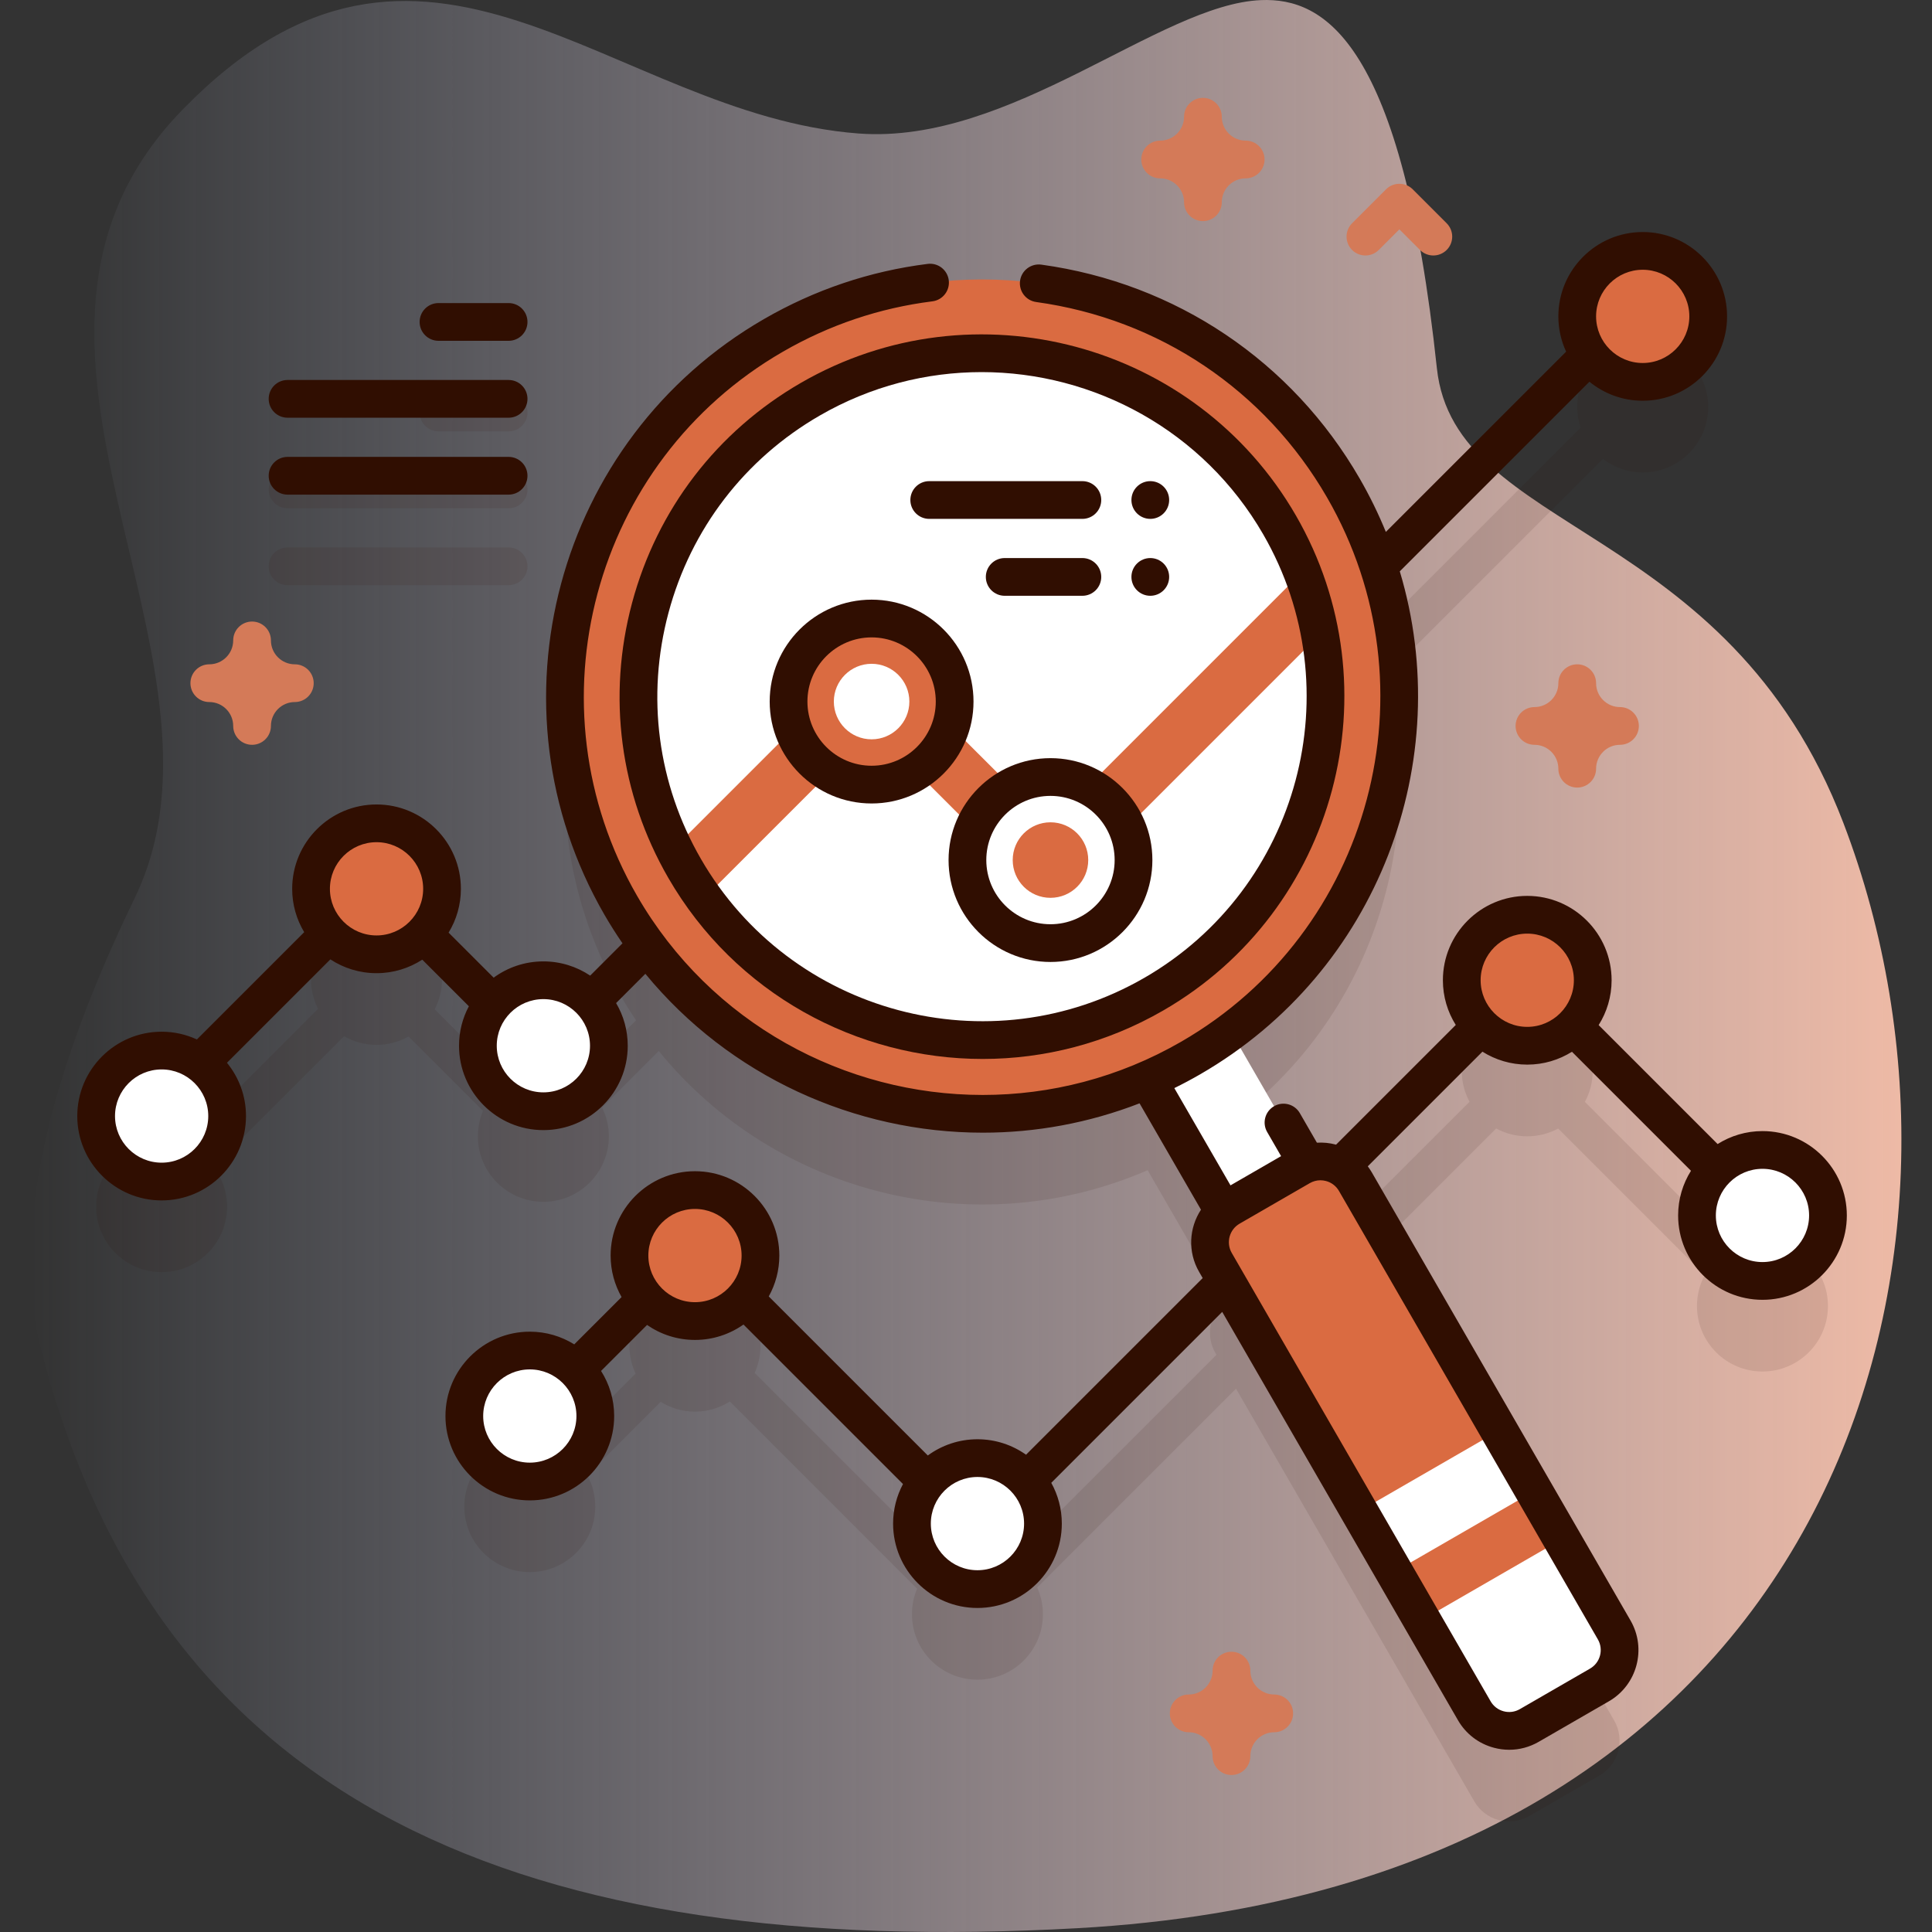 <svg id="Capa_1" enable-background="new 0 0 512 512" height="300" viewBox="0 0 512 512" width="300" xmlns="http://www.w3.org/2000/svg" xmlns:xlink="http://www.w3.org/1999/xlink" version="1.1" xmlns:svgjs="http://svgjs.dev/svgjs"><rect x="0" y="0" width="512" height="512" fill="#333333" stroke="none"/><g width="100%" height="100%" transform="matrix(1,0,0,1,0,0)"><linearGradient id="SVGID_1_" gradientUnits="userSpaceOnUse" x1="8.106" x2="503.894" y1="256" y2="256"><stop stop-opacity="0" stop-color="#d2deff" offset="0"/><stop stop-opacity="1" stop-color="#eebaa6" offset="1"/></linearGradient><g><g><path d="m488.514 218.085c-30.706-80.231-103.012-76.269-107.727-120.509-9.232-86.615-29.828-98.222-46.599-97.549-26.827 1.077-66.332 38.387-106.664 35.35-65.639-4.943-115.02-72.434-179.333-6.116-59.691 61.551 18.418 144.839-12.512 208.782-15.442 31.922-34.689 80.576-24.923 119.022 31.041 122.202 128.891 162.044 274.811 153.924 201.861-11.234 246.896-178.069 202.947-292.904z" fill="url(#SVGID_1_)" data-original-color="SVGID_1_" stroke="none" stroke-opacity="1"/></g><g><g><path d="m467.073 328.75c-2.982 0-5.787.754-8.239 2.078l-38.818-38.817c1.323-2.45 2.076-5.254 2.076-8.235 0-9.585-7.77-17.356-17.356-17.356-9.585 0-17.356 7.77-17.356 17.356 0 2.966.747 5.757 2.059 8.199l-39.834 39.834c-1.065.033-2.135.216-3.174.578l-20.217-35.017c36.919-27.366 52.611-74.583 40.718-117.936l57.841-57.841c2.928 2.252 6.583 3.606 10.562 3.606 9.585 0 17.356-7.77 17.356-17.356s-7.77-17.356-17.356-17.356-17.356 7.77-17.356 17.356c0 1.924.326 3.768.904 5.498l-55.464 55.464c-2.037-5.258-4.496-10.428-7.403-15.464-30.532-52.883-98.154-71.003-151.037-40.47-52.883 30.532-71.003 98.154-40.47 151.037 1.284 2.224 2.635 4.384 4.047 6.484l-15.783 15.783c-2.576-1.515-5.568-2.399-8.773-2.399-3.547 0-6.843 1.069-9.591 2.896l-19.197-19.197c1.226-2.379 1.93-5.07 1.93-7.93 0-9.585-7.77-17.356-17.356-17.356s-17.356 7.77-17.356 17.356c0 2.81.683 5.455 1.868 7.803l-35.966 35.966c-1.729-.578-3.574-.903-5.498-.903-9.585 0-17.356 7.77-17.356 17.356s7.77 17.356 17.356 17.356 17.356-7.77 17.356-17.356c0-3.979-1.354-7.634-3.606-10.562l34.599-34.599c2.537 1.453 5.469 2.295 8.602 2.295 3.084 0 5.975-.813 8.485-2.224l19.728 19.727c-.871 2.069-1.354 4.342-1.354 6.728 0 9.585 7.77 17.356 17.356 17.356 9.585 0 17.356-7.77 17.356-17.356 0-2.737-.651-5.316-1.779-7.618l14.997-14.997c31.024 38.129 84.118 51.314 129.569 31.597l20.217 35.017c-3.804 3.279-4.871 8.894-2.268 13.403l.289.501-54.079 54.079c-2.683-1.7-5.855-2.698-9.266-2.698-3.54 0-6.829 1.065-9.574 2.885l-49.462-49.463c.975-2.169 1.53-4.568 1.53-7.101 0-9.585-7.77-17.356-17.356-17.356-9.585 0-17.356 7.77-17.356 17.356 0 2.603.589 5.062 1.616 7.278l-19.91 19.91c-2.424-1.286-5.184-2.021-8.119-2.021-9.585 0-17.356 7.77-17.356 17.356s7.77 17.356 17.356 17.356 17.356-7.77 17.356-17.356c0-3.011-.769-5.843-2.118-8.311l19.446-19.445c2.645 1.631 5.75 2.589 9.086 2.589 3.404 0 6.57-.995 9.249-2.688l49.617 49.618c-.876 2.074-1.361 4.354-1.361 6.748 0 9.585 7.77 17.356 17.356 17.356s17.356-7.77 17.356-17.356c0-2.525-.552-4.918-1.521-7.083l52.687-52.688 63.141 109.364c2.946 5.102 9.47 6.85 14.572 3.904l18.606-10.742c5.102-2.946 6.85-9.47 3.904-14.572l-68.607-118.83c-.09-.156-.192-.302-.289-.452l37.617-37.617c2.451 1.324 5.255 2.077 8.235 2.077 2.966 0 5.757-.747 8.199-2.059l38.838 38.838c-1.31 2.441-2.057 5.23-2.057 8.195 0 9.585 7.77 17.356 17.356 17.356s17.356-7.77 17.356-17.356-7.77-17.356-17.356-17.356z" fill="#300e01" opacity=".1" fill-opacity="1" data-original-color="#0000ccff" stroke="none" stroke-opacity="1"/><g><g><g><g><path d="m313.607 272.443h25.487v53.293h-25.487z" fill="#ffffff" transform="matrix(.866 -.5 .5 .866 -105.822 203.246)" fill-opacity="1" data-original-color="#ffffffff" stroke="none" stroke-opacity="1"/></g><g><circle cx="260.264" cy="184.624" fill="#da6b41" r="110.567" fill-opacity="1" data-original-color="#6583feff" stroke="none" stroke-opacity="1"/><circle cx="260.264" cy="184.624" fill="#ffffff" r="91.029" fill-opacity="1" data-original-color="#ffffffff" stroke="none" stroke-opacity="1"/><g><g fill="#00c"><path d="m246.257 137.508h40.583c2.761 0 5-2.239 5-5s-2.239-5-5-5h-40.583c-2.761 0-5 2.239-5 5s2.239 5 5 5z" fill="#300e01" fill-opacity="1" data-original-color="#0000ccff" stroke="none" stroke-opacity="1"/><circle cx="304.84" cy="132.508" r="5" fill="#300e01" fill-opacity="1" data-original-color="#0000ccff" stroke="none" stroke-opacity="1"/><circle cx="304.84" cy="152.89" r="5" fill="#300e01" fill-opacity="1" data-original-color="#0000ccff" stroke="none" stroke-opacity="1"/></g><g><path d="m266.257 157.89h20.583c2.761 0 5-2.239 5-5s-2.239-5-5-5h-20.583c-2.761 0-5 2.239-5 5s2.239 5 5 5z" fill="#300e01" fill-opacity="1" data-original-color="#0000ccff" stroke="none" stroke-opacity="1"/></g></g></g><g><path d="m423.877 446.526-18.606 10.742c-5.102 2.946-11.626 1.198-14.572-3.904l-68.607-118.83c-2.946-5.102-1.198-11.626 3.904-14.572l18.606-10.742c5.102-2.946 11.626-1.198 14.572 3.905l68.607 118.83c2.946 5.101 1.198 11.625-3.904 14.571z" fill="#da6b41" fill-opacity="1" data-original-color="#6583feff" stroke="none" stroke-opacity="1"/><g fill="#fff"><path d="m361.964 388.578h42.818v18.557h-42.818z" transform="matrix(.866 -.5 .5 .866 -147.566 244.99)" fill="#ffffff" fill-opacity="1" data-original-color="#ffffffff" stroke="none" stroke-opacity="1"/><path d="m376.817 429.319 13.882 24.044c2.946 5.102 9.47 6.85 14.572 3.904l18.606-10.742c5.102-2.946 6.85-9.47 3.904-14.572l-13.882-24.044z" fill="#ffffff" fill-opacity="1" data-original-color="#ffffffff" stroke="none" stroke-opacity="1"/></g></g></g><g><path d="m349.804 168.106-66.4 66.39c-2.93 2.93-7.68 2.93-10.61 0l-41.33-41.33-44.9 44.89c-1.83-2.52-3.54-5.16-5.13-7.92-1.01-1.75-1.96-3.53-2.84-5.32l47.56-47.56c2.93-2.93 7.68-2.93 10.61 0l41.34 41.33 66.99-66.99c2.12 5.41 3.68 10.94 4.71 16.51z" fill="#da6b41" fill-opacity="1" data-original-color="#6583feff" stroke="none" stroke-opacity="1"/></g><circle cx="99.786" cy="235.544" fill="#da6b41" r="17.356" fill-opacity="1" data-original-color="#6583feff" stroke="none" stroke-opacity="1"/><circle cx="144.001" cy="277.131" fill="#ffffff" r="17.356" fill-opacity="1" data-original-color="#ffffffff" stroke="none" stroke-opacity="1"/><circle cx="435.336" cy="83.843" fill="#da6b41" r="17.356" fill-opacity="1" data-original-color="#6583feff" stroke="none" stroke-opacity="1"/><circle cx="42.835" cy="295.765" fill="#ffffff" r="17.356" fill-opacity="1" data-original-color="#ffffffff" stroke="none" stroke-opacity="1"/><g><circle cx="230.983" cy="185.921" fill="#da6b41" r="22.007" fill-opacity="1" data-original-color="#6583feff" stroke="none" stroke-opacity="1"/><g><path d="m230.983 212.928c-14.892 0-27.007-12.115-27.007-27.007s12.115-27.007 27.007-27.007 27.007 12.115 27.007 27.007-12.115 27.007-27.007 27.007zm0-44.013c-9.377 0-17.007 7.629-17.007 17.007s7.629 17.007 17.007 17.007 17.007-7.629 17.007-17.007-7.63-17.007-17.007-17.007z" fill="#300e01" fill-opacity="1" data-original-color="#0000ccff" stroke="none" stroke-opacity="1"/></g><path d="m230.983 195.928c-5.518 0-10.007-4.489-10.007-10.007s4.489-10.007 10.007-10.007 10.007 4.489 10.007 10.007-4.489 10.007-10.007 10.007z" fill="#ffffff" fill-opacity="1" data-original-color="#ffffffff" stroke="none" stroke-opacity="1"/></g><g><circle cx="278.386" cy="227.926" fill="#ffffff" r="22.007" fill-opacity="1" data-original-color="#ffffffff" stroke="none" stroke-opacity="1"/><g><path d="m278.386 254.933c-14.892 0-27.007-12.115-27.007-27.007s12.115-27.007 27.007-27.007 27.007 12.115 27.007 27.007-12.116 27.007-27.007 27.007zm0-44.014c-9.377 0-17.007 7.629-17.007 17.007s7.629 17.007 17.007 17.007 17.007-7.629 17.007-17.007-7.63-17.007-17.007-17.007z" fill="#300e01" fill-opacity="1" data-original-color="#0000ccff" stroke="none" stroke-opacity="1"/></g><circle cx="278.386" cy="227.926" fill="#da6b41" r="10.007" fill-opacity="1" data-original-color="#6583feff" stroke="none" stroke-opacity="1"/></g></g><g opacity=".1"><g><path d="m116.203 114.317h18.583c2.761 0 5-2.239 5-5s-2.239-5-5-5h-18.583c-2.761 0-5 2.239-5 5s2.239 5 5 5z" fill="#300e01" fill-opacity="1" data-original-color="#0000ccff" stroke="none" stroke-opacity="1"/></g><g><path d="m76.203 134.699h58.583c2.761 0 5-2.239 5-5s-2.239-5-5-5h-58.583c-2.761 0-5 2.239-5 5s2.239 5 5 5z" fill="#300e01" fill-opacity="1" data-original-color="#0000ccff" stroke="none" stroke-opacity="1"/></g><g><path d="m76.203 155.08h58.583c2.761 0 5-2.239 5-5s-2.239-5-5-5h-58.583c-2.761 0-5 2.239-5 5s2.239 5 5 5z" fill="#300e01" fill-opacity="1" data-original-color="#0000ccff" stroke="none" stroke-opacity="1"/></g></g><circle cx="184.175" cy="332.737" fill="#da6b41" r="17.356" fill-opacity="1" data-original-color="#6583feff" stroke="none" stroke-opacity="1"/><circle cx="140.405" cy="375.26" fill="#ffffff" r="17.356" fill-opacity="1" data-original-color="#ffffffff" stroke="none" stroke-opacity="1"/><circle cx="259.036" cy="403.77" fill="#ffffff" r="17.356" fill-opacity="1" data-original-color="#ffffffff" stroke="none" stroke-opacity="1"/><circle cx="404.738" cy="259.776" fill="#da6b41" r="17.356" fill-opacity="1" data-original-color="#6583feff" stroke="none" stroke-opacity="1"/><g><circle cx="467.073" cy="322.105" fill="#e77c54" r="17.356" fill-opacity="1" data-original-color="#ff6c6cff" stroke="none" stroke-opacity="1"/><circle cx="467.073" cy="322.105" fill="#ffffff" r="17.356" fill-opacity="1" data-original-color="#ffffffff" stroke="none" stroke-opacity="1"/><g><g fill="#00c"><path d="m116.204 90.317h18.583c2.761 0 5-2.239 5-5s-2.239-5-5-5h-18.583c-2.761 0-5 2.239-5 5s2.238 5 5 5z" fill="#300e01" fill-opacity="1" data-original-color="#0000ccff" stroke="none" stroke-opacity="1"/><path d="m76.204 110.699h58.583c2.761 0 5-2.239 5-5s-2.239-5-5-5h-58.583c-2.761 0-5 2.239-5 5s2.238 5 5 5z" fill="#300e01" fill-opacity="1" data-original-color="#0000ccff" stroke="none" stroke-opacity="1"/><path d="m76.204 131.081h58.583c2.761 0 5-2.239 5-5s-2.239-5-5-5h-58.583c-2.761 0-5 2.239-5 5s2.238 5 5 5z" fill="#300e01" fill-opacity="1" data-original-color="#0000ccff" stroke="none" stroke-opacity="1"/><path d="m467.073 299.75c-4.366 0-8.441 1.263-11.887 3.436l-31.526-31.527c2.171-3.445 3.433-7.518 3.433-11.883 0-12.327-10.029-22.356-22.356-22.356s-22.355 10.029-22.355 22.356c0 4.35 1.253 8.411 3.412 11.849l-31.724 31.724c-.027-.007-.052-.018-.078-.025-1.654-.444-3.335-.598-4.996-.499l-4.526-7.836c-1.381-2.391-4.439-3.212-6.831-1.829-2.391 1.381-3.21 4.439-1.829 6.831l3.695 6.398-13.409 7.742-14.884-25.773c2.302-1.132 4.581-2.348 6.835-3.649 47.266-27.289 67.964-83.154 52.915-133.3l50.251-50.251c3.853 3.149 8.771 5.041 14.123 5.041 12.327 0 22.356-10.029 22.356-22.355s-10.029-22.355-22.356-22.355-22.355 10.029-22.355 22.355c0 3.336.74 6.502 2.056 9.348l-47.771 47.771c-1.96-4.794-4.258-9.513-6.918-14.122-17.971-31.127-48.728-51.797-84.383-56.711-2.727-.37-5.258 1.535-5.636 4.271-.377 2.735 1.535 5.259 4.271 5.636 32.574 4.489 60.672 23.371 77.088 51.805 29.105 50.412 11.771 115.103-38.64 144.208-16.584 9.575-34.707 14.124-52.606 14.123-36.51-.002-72.071-18.936-91.601-52.763-29.104-50.411-11.771-115.103 38.641-144.208 12.306-7.105 25.634-11.595 39.613-13.346 2.74-.343 4.683-2.843 4.34-5.583-.343-2.739-2.842-4.686-5.583-4.34-15.311 1.917-29.902 6.833-43.37 14.608-55.187 31.862-74.163 102.681-42.301 157.868 1.507 2.61 3.11 5.129 4.785 7.576l-8.56 8.56c-3.552-2.378-7.818-3.768-12.404-3.768-4.925 0-9.481 1.605-13.18 4.314l-11.937-11.936c2.066-3.386 3.258-7.361 3.258-11.609 0-12.327-10.029-22.355-22.355-22.355-12.327 0-22.356 10.029-22.356 22.355 0 4.198 1.165 8.128 3.186 11.488l-28.434 28.434c-2.846-1.316-6.012-2.056-9.348-2.056-12.327 0-22.355 10.029-22.355 22.356s10.029 22.355 22.355 22.355c12.327 0 22.356-10.029 22.356-22.355 0-5.353-1.893-10.271-5.042-14.124l27.402-27.402c3.518 2.31 7.721 3.66 12.236 3.66 4.464 0 8.623-1.32 12.118-3.584l12.35 12.35c-1.663 3.125-2.609 6.686-2.609 10.466 0 12.327 10.029 22.356 22.355 22.356 12.327 0 22.356-10.029 22.356-22.356 0-4.126-1.128-7.991-3.085-11.312l7.756-7.756c22.332 27.166 55.5 42.106 89.43 42.106 13.952 0 28.03-2.541 41.536-7.78l16.279 28.187c-3.156 4.797-3.571 11.155-.51 16.457l.96 1.663-46.813 46.813c-3.643-2.576-8.082-4.095-12.873-4.095-4.917 0-9.465 1.599-13.16 4.3l-42.151-42.151c1.785-3.21 2.805-6.901 2.805-10.827 0-12.327-10.029-22.355-22.356-22.355s-22.355 10.029-22.355 22.355c0 3.996 1.059 7.747 2.904 10.997l-12.542 12.535c-3.422-2.13-7.457-3.364-11.776-3.364-12.327 0-22.355 10.029-22.355 22.355 0 12.327 10.029 22.356 22.355 22.356 12.327 0 22.356-10.029 22.356-22.356 0-4.394-1.279-8.492-3.477-11.951l12.193-12.187c3.609 2.501 7.984 3.971 12.698 3.971 4.783 0 9.215-1.515 12.855-4.082l42.271 42.271c-1.67 3.13-2.621 6.7-2.621 10.489 0 12.327 10.029 22.355 22.356 22.355s22.355-10.029 22.355-22.355c0-3.918-1.016-7.601-2.794-10.807l45.301-45.301 62.47 108.201c2.092 3.625 5.471 6.217 9.513 7.3 1.35.362 2.719.541 4.081.541 2.714 0 5.394-.712 7.808-2.106l18.605-10.742c7.481-4.319 10.054-13.92 5.735-21.402l-68.607-118.831c-.312-.54-.66-1.048-1.026-1.54l30.382-30.382c3.444 2.169 7.515 3.43 11.878 3.43 4.348 0 8.407-1.252 11.844-3.408l31.542 31.542c-2.155 3.436-3.406 7.494-3.406 11.84 0 12.327 10.029 22.355 22.355 22.355 12.327 0 22.356-10.029 22.356-22.355-.001-12.33-10.03-22.358-22.357-22.358zm-31.737-228.262c6.813 0 12.356 5.542 12.356 12.355s-5.543 12.355-12.356 12.355-12.355-5.542-12.355-12.355 5.542-12.355 12.355-12.355zm-392.501 236.633c-6.813 0-12.355-5.542-12.355-12.355s5.542-12.356 12.355-12.356 12.356 5.543 12.356 12.356-5.543 12.355-12.356 12.355zm44.596-72.577c0-6.813 5.543-12.355 12.356-12.355s12.355 5.542 12.355 12.355-5.542 12.356-12.355 12.356-12.356-5.543-12.356-12.356zm56.57 53.943c-6.813 0-12.355-5.543-12.355-12.356s5.542-12.355 12.355-12.355 12.356 5.542 12.356 12.355-5.543 12.356-12.356 12.356zm-3.596 98.129c-6.813 0-12.355-5.543-12.355-12.356s5.542-12.355 12.355-12.355 12.356 5.542 12.356 12.355-5.543 12.356-12.356 12.356zm31.414-54.879c0-6.813 5.542-12.355 12.355-12.355s12.356 5.542 12.356 12.355-5.543 12.356-12.356 12.356-12.355-5.543-12.355-12.356zm87.217 83.389c-6.813 0-12.356-5.542-12.356-12.355s5.543-12.356 12.356-12.356 12.355 5.543 12.355 12.356-5.542 12.355-12.355 12.355zm164.415 18.329c1.562 2.706.631 6.179-2.075 7.742l-18.605 10.742c-1.311.757-2.837.959-4.3.566-1.462-.392-2.685-1.33-3.441-2.641l-68.607-118.831c-1.562-2.706-.631-6.179 2.075-7.742l18.605-10.742c.874-.504 1.842-.762 2.825-.762.492 0 .988.064 1.476.195 1.462.392 2.685 1.33 3.441 2.641zm-31.069-174.679c0-6.813 5.542-12.356 12.355-12.356s12.356 5.543 12.356 12.356-5.543 12.355-12.356 12.355-12.355-5.542-12.355-12.355zm74.691 74.685c-6.813 0-12.355-5.542-12.355-12.355s5.542-12.356 12.355-12.356 12.356 5.543 12.356 12.356-5.543 12.355-12.356 12.355z" fill="#300e01" fill-opacity="1" data-original-color="#0000ccff" stroke="none" stroke-opacity="1"/></g><g><path d="m260.425 280.635c-33.215 0-65.558-17.222-83.325-47.996-12.825-22.214-16.232-48.092-9.594-72.869 6.639-24.776 22.529-45.484 44.743-58.31 45.855-26.476 104.702-10.708 131.178 35.149 26.475 45.856 10.708 104.703-35.149 131.178-15.083 8.709-31.573 12.848-47.853 12.848zm-.306-182.023c-14.587 0-29.355 3.706-42.87 11.509-19.9 11.49-34.136 30.042-40.083 52.238-5.948 22.196-2.896 45.38 8.594 65.28 23.718 41.081 76.438 55.207 117.518 31.489 41.081-23.718 55.207-76.437 31.489-117.518-15.915-27.566-44.895-42.998-74.648-42.998z" fill="#300e01" fill-opacity="1" data-original-color="#0000ccff" stroke="none" stroke-opacity="1"/></g></g></g></g></g><g><g><path d="m417.981 208.715c-2.761 0-5-2.239-5-5 0-3.492-2.841-6.333-6.333-6.333-2.761 0-5-2.239-5-5s2.239-5 5-5c3.492 0 6.333-2.841 6.333-6.333 0-2.761 2.239-5 5-5s5 2.239 5 5c0 3.492 2.841 6.333 6.333 6.333 2.761 0 5 2.239 5 5s-2.239 5-5 5c-3.492 0-6.333 2.841-6.333 6.333 0 2.761-2.239 5-5 5z" fill="#d47a58" fill-opacity="1" data-original-color="#8383ffff" stroke="none" stroke-opacity="1"/></g><g><path d="m326.35 470.397c-2.761 0-5-2.239-5-5 0-3.492-2.841-6.333-6.333-6.333-2.761 0-5-2.239-5-5s2.239-5 5-5c3.492 0 6.333-2.841 6.333-6.333 0-2.761 2.239-5 5-5s5 2.239 5 5c0 3.492 2.841 6.333 6.333 6.333 2.761 0 5 2.239 5 5s-2.239 5-5 5c-3.492 0-6.333 2.841-6.333 6.333 0 2.762-2.239 5-5 5z" fill="#d47a58" fill-opacity="1" data-original-color="#8383ffff" stroke="none" stroke-opacity="1"/></g><g><path d="m318.787 58.599c-2.761 0-5-2.239-5-5 0-3.492-2.841-6.333-6.333-6.333-2.761 0-5-2.239-5-5s2.239-5 5-5c3.492 0 6.333-2.841 6.333-6.333 0-2.761 2.239-5 5-5s5 2.239 5 5c0 3.492 2.841 6.333 6.333 6.333 2.761 0 5 2.239 5 5s-2.239 5-5 5c-3.492 0-6.333 2.841-6.333 6.333 0 2.761-2.239 5-5 5z" fill="#d47a58" fill-opacity="1" data-original-color="#8383ffff" stroke="none" stroke-opacity="1"/></g><g><path d="m66.8 197.382c-2.761 0-5-2.239-5-5 0-3.492-2.841-6.333-6.333-6.333-2.761 0-5-2.239-5-5s2.239-5 5-5c3.492 0 6.333-2.841 6.333-6.333 0-2.761 2.239-5 5-5s5 2.239 5 5c0 3.492 2.841 6.333 6.333 6.333 2.761 0 5 2.239 5 5s-2.239 5-5 5c-3.492 0-6.333 2.841-6.333 6.333 0 2.761-2.239 5-5 5z" fill="#d47a58" fill-opacity="1" data-original-color="#8383ffff" stroke="none" stroke-opacity="1"/></g><g><path d="m379.849 67.706c-1.28 0-2.559-.488-3.536-1.464l-5.464-5.464-5.464 5.464c-1.953 1.952-5.118 1.952-7.071 0-1.953-1.953-1.953-5.119 0-7.071l9-9c1.953-1.952 5.118-1.952 7.071 0l9 9c1.953 1.953 1.953 5.119 0 7.071-.977.975-2.256 1.464-3.536 1.464z" fill="#d47a58" fill-opacity="1" data-original-color="#8383ffff" stroke="none" stroke-opacity="1"/></g></g></g></g></g></svg>